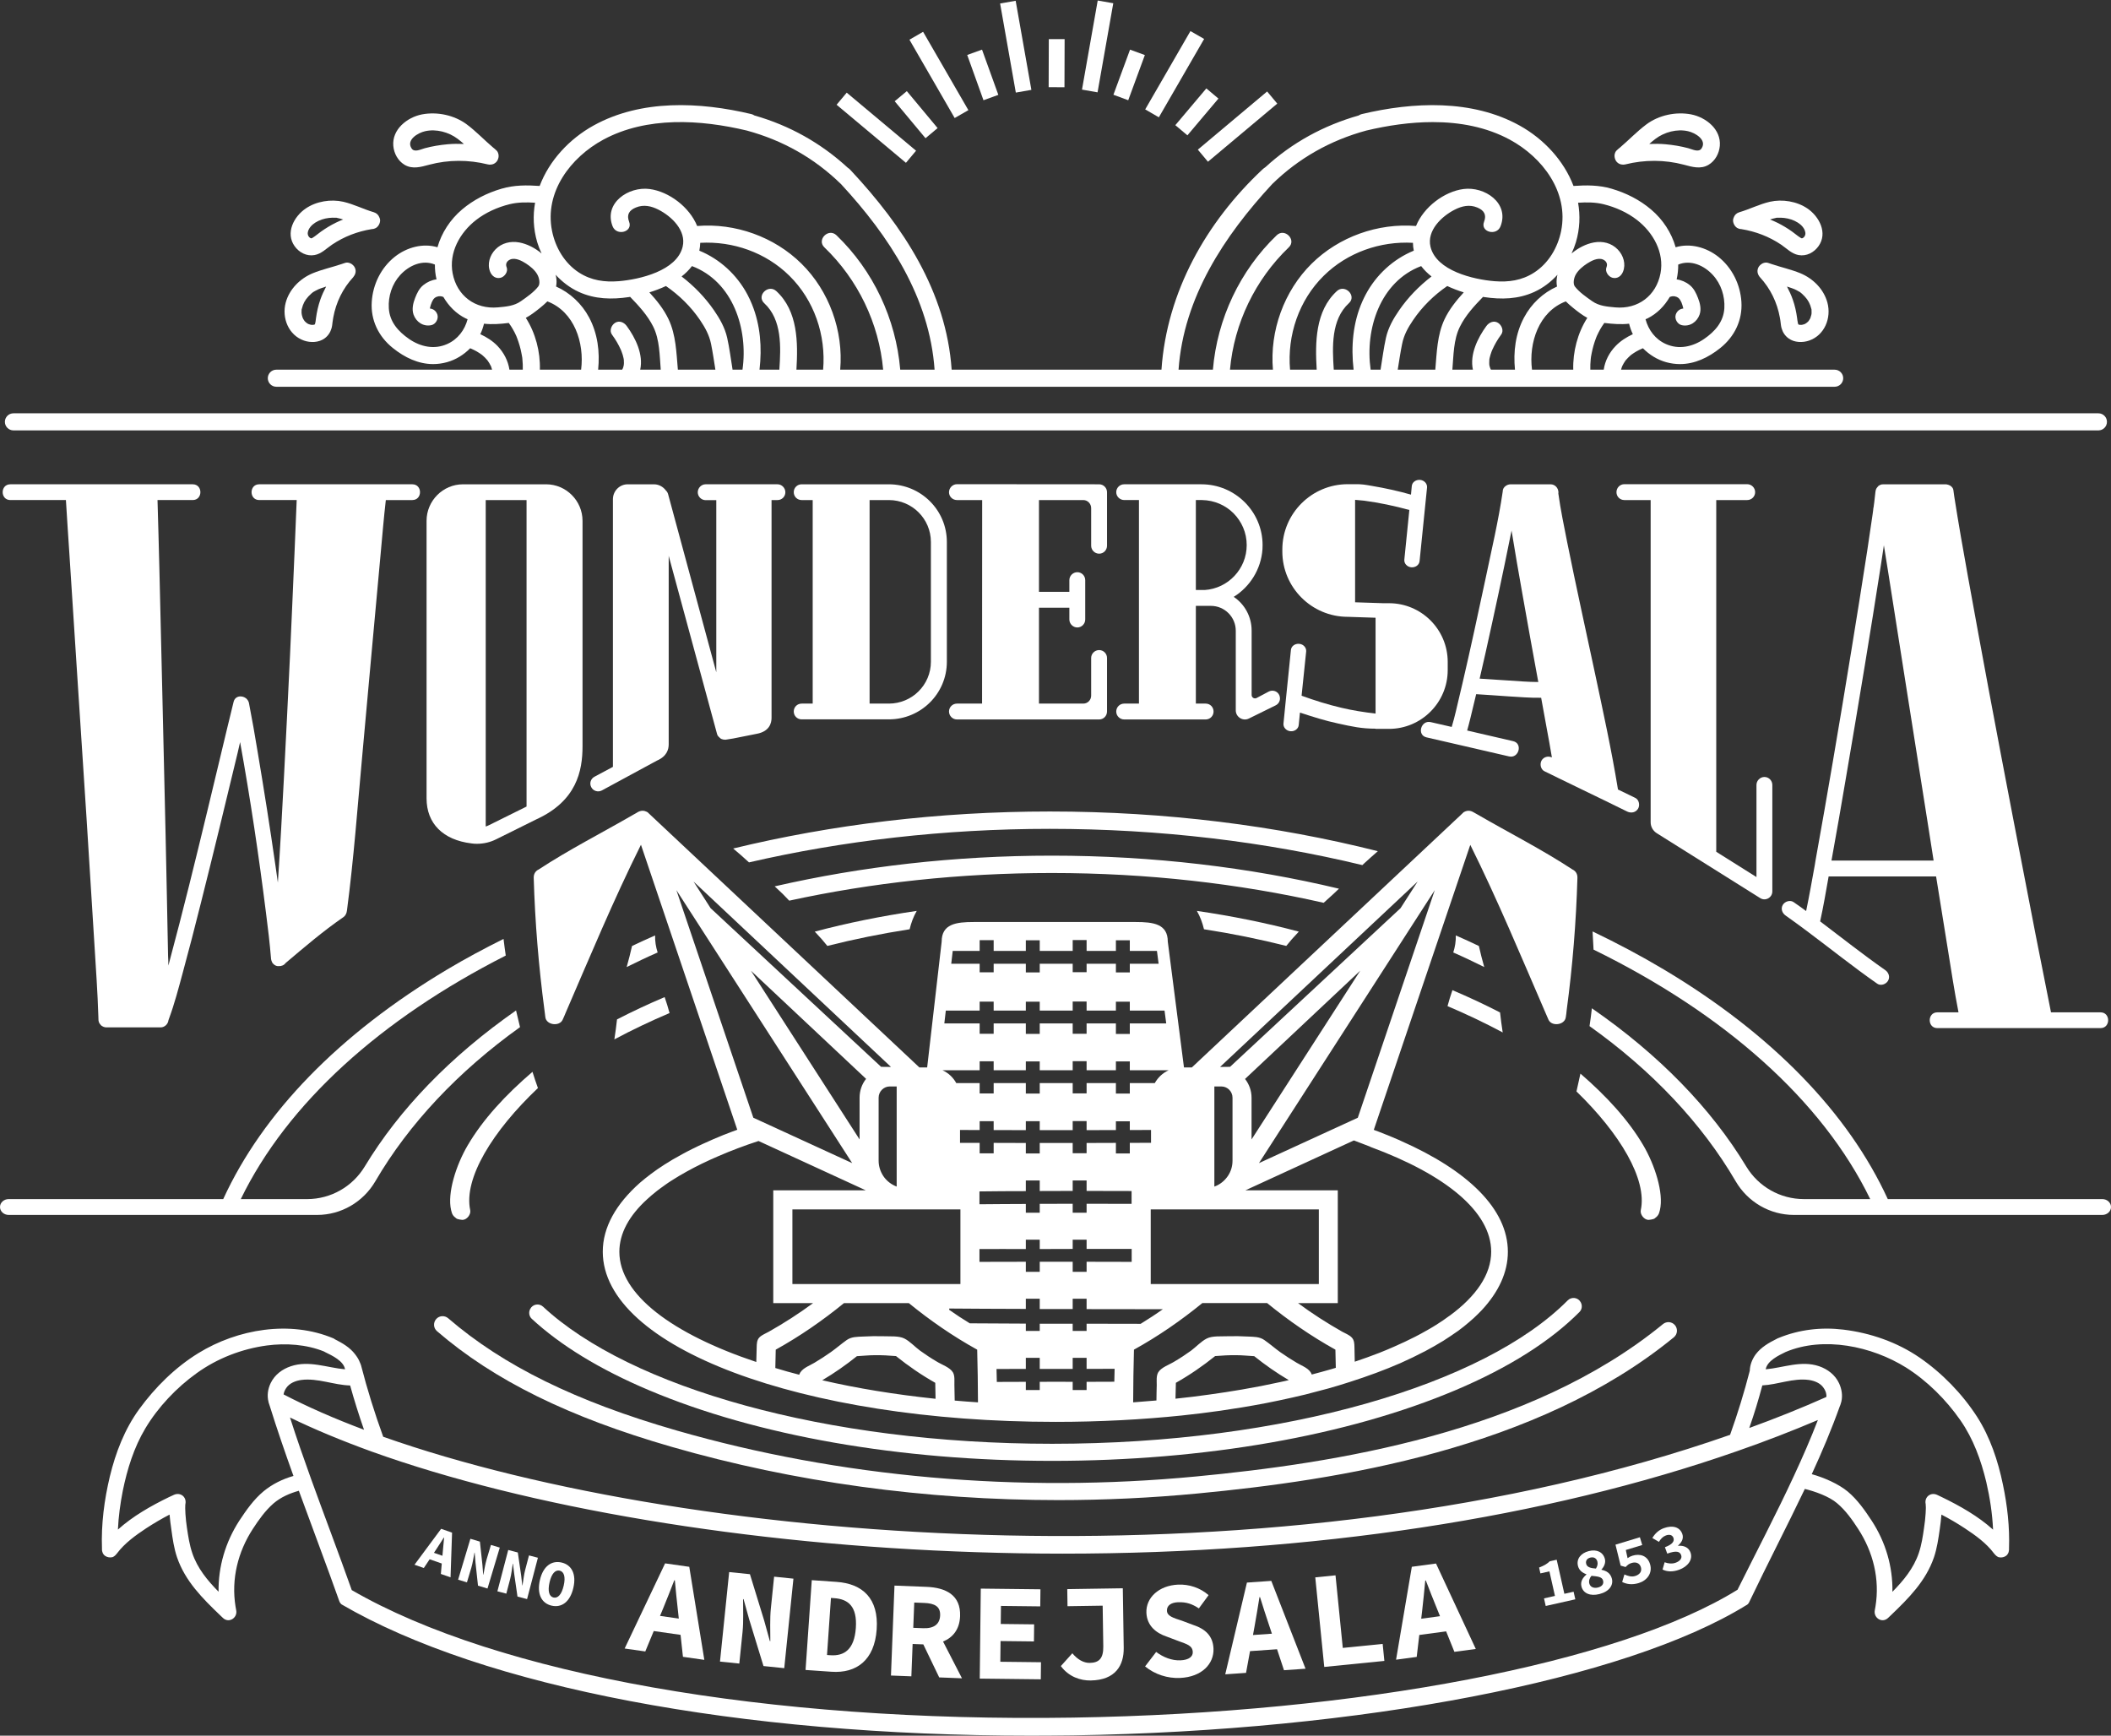 <?xml version="1.0" encoding="UTF-8"?> <svg xmlns="http://www.w3.org/2000/svg" viewBox="0 0 1039.926 855.08"><rect x="0" y="0" width="1039.926" height="855.08" fill="#333333" stroke="none"/> <defs> <style>.d{fill:#fff;}.e{fill:none;}</style> </defs> <g id="a"></g> <g id="b"> <g id="c"> <g> <path class="d" d="M6.619,212.033H1033.724c2.325,0,4.209-1.884,4.209-4.209s-1.884-4.209-4.209-4.209H6.619c-2.324,0-4.209,1.884-4.209,4.209s1.885,4.209,4.209,4.209Z"></path> <path class="d" d="M860.127,790.882c.292-.156,.359-.23,.396-.23,.233-.133,.596-.434,.614-.494,.263-.263,.569-.801,.776-1.327,8.834-18.503,18.354-36.811,27.187-55.314,5.053,1.236,11.996,3.708,15.85,7.016,4.217,3.526,7.416,8.07,10.397,12.651,7.416,11.378,10.76,24.792,8.543,38.279-.109,.618-.182,1.199-.327,1.818-.727,3.744,3.562,6.58,6.507,3.817,.436-.436,.909-.872,1.381-1.309,8.725-8.361,17.267-16.868,21.266-28.609,1.49-4.398,2.181-9.197,2.835-13.777,.327-2.363,.654-4.799,.836-7.234,3.963,2.036,7.779,4.29,11.487,6.725,5.198,3.417,10.615,7.307,14.359,12.323v.036c.073,.073,.145,.145,.218,.218,.545,.691,1.199,1.272,1.963,1.636h.036c1.527,.436,3.417,0,4.435-1.272v-.036c.146-.182,.291-.4,.4-.655,.109-.218,.218-.509,.254-.763,.073-.254,.109-.545,.145-.872v-.654c.363-10.542-.836-21.23-3.017-31.554-2.399-11.596-6.289-23.302-12.723-33.335-7.307-11.306-17.231-21.521-28.318-29.155-11.051-7.598-24.283-12.178-37.588-13.777-10.833-1.309-21.775-.036-31.845,4.108-.182,.073-.4,.145-.545,.218-.146,.073-.327,.145-.473,.254-3.853,1.927-7.598,4.071-10.251,7.561-1.708,2.326-2.872,5.198-2.945,8.106-2.763,10.724-5.998,21.23-9.706,31.59-218.805,76.667-509.769,55.183-663.503,.945-4.181-11.524-7.852-23.266-10.906-35.153-.145-.545-.358-.919-.608-1.537,0,0,0,.036,0,0-.545-1.454-1.391-2.717-2.336-3.952-2.581-3.381-6.216-5.489-9.961-7.38-.218-.182-.436-.327-.691-.436-21.339-9.015-47.185-4.653-66.561,7.27-11.415,7.016-21.339,16.868-29.191,27.664-7.125,9.815-11.56,21.339-14.395,33.044-2.763,11.524-4.326,23.593-3.89,35.48,0,.073-.036,.182,0,.254v.436c0,.327,.073,.618,.145,.872s.146,.545,.254,.763c.182,.364,.4,.655,.654,.945,.182,.182,.364,.327,.582,.473,1.054,.691,2.436,.872,3.635,.545,.763-.327,1.454-.945,1.963-1.636,.036-.073,.145-.145,.218-.218v-.036c3.781-5.017,9.197-8.906,14.359-12.323,3.744-2.436,7.561-4.689,11.487-6.725,.182,2.436,.545,4.871,.872,7.234,.618,4.58,1.309,9.379,2.799,13.777,3.999,11.742,12.542,20.248,21.266,28.609,.473,.436,.945,.872,1.381,1.309,2.908,2.763,7.27-.073,6.507-3.817-.146-.618-.218-1.2-.327-1.818-2.181-13.487,1.127-26.901,8.543-38.279,2.945-4.508,6.071-8.943,10.142-12.505,3.599-3.09,7.961-4.98,12.505-6.252,6.616,18.176,13.523,36.316,19.885,54.274,.254,.763,.691,1.309,1.163,1.708h0c69.869,40.751,195.757,64.671,339.749,64.671,6.834,0,13.705-.073,20.648-.146,141.992-2.254,271.915-27.337,331.461-64.053h0Zm8.034-108.366c7.634-.4,15.195-3.708,22.866-2.69,2.836,.4,5.635,1.527,7.198,3.744,.8,1.091,1.345,2.254,1.491,3.635,.036,.364,.036,.655-.036,1.018-12.323,5.489-25.01,10.578-37.952,15.268,2.581-7.343,4.435-13.523,6.434-20.975Zm-688.84,21.848c-14.65-5.489-27.955-11.342-39.624-17.413,.145-1.054,.654-2.218,1.309-3.163,1.6-2.363,4.508-3.563,7.489-3.963,8.034-1.018,15.922,2.508,23.993,2.726,2.036,7.343,4.326,14.614,6.834,21.811Zm-49.439,30.282c-4.871,4.035-8.579,9.343-12.033,14.577-6.798,10.542-10.36,22.611-10.179,34.935-5.489-5.562-10.433-11.56-12.941-19.012-1.381-4.035-2.036-8.397-2.654-12.578-.327-2.217-.582-4.471-.727-6.725-.073-.909-.109-1.818-.109-2.726v-.291c0-.473,.036-.982,.036-1.491l.03-.227s.007-.1,.043-.246c.654-3.49-2.581-5.889-5.744-4.398-.8,.363-1.563,.727-2.363,1.091-8.761,4.253-17.813,9.379-25.156,15.995,.291-6.398,1.163-12.796,2.399-19.085,2.181-10.687,5.489-21.375,11.124-30.79,6.252-10.469,15.377-20.103,25.301-27.191,10.07-7.27,22.175-11.96,34.535-13.632,9.379-1.236,19.558-.545,28.209,2.981,.146,.109,.291,.182,.436,.254,3.49,1.709,9.197,4.362,9.888,8.507-8.906-.8-17.74-4.508-26.646-1.527-4.29,1.418-7.961,4.18-9.961,8.252-1.454,2.981-1.89,6.253-1.091,9.343,.036,.073,0,.182,.036,.254,.182,.545,.363,1.091,.545,1.636,3.599,11.524,7.561,23.047,11.706,34.571-5.344,1.527-10.324,3.962-14.686,7.525Zm753.947-7.779c-8.797,19.012-18.576,37.588-27.882,56.31-58.055,36.061-186.524,60.781-327.425,62.999-150.499,2.363-283.221-21.121-355.235-62.817-6.507-18.358-13.487-36.607-20.103-54.928-3.599-9.997-7.089-19.994-10.324-30.1,12.105,5.889,25.628,11.487,40.278,16.795,76.558,27.519,184.815,45.877,297.617,49.548,14.323,.472,28.536,.727,42.641,.727,123.125,0,238.181-17.558,332.442-50.53,13.705-4.762,26.937-9.888,39.697-15.304-3.562,9.233-7.525,18.321-11.705,27.301Zm-13.996-52.275c.691-4.144,6.325-6.834,9.743-8.507,18.685-7.925,42.532-2.908,59.4,7.634,10.433,6.58,19.739,15.886,26.755,25.956,6.362,9.124,10.179,19.703,12.76,30.463,1.781,7.67,2.981,15.522,3.344,23.447-7.343-6.652-16.395-11.742-25.156-15.995-.8-.4-1.563-.763-2.363-1.127-3.163-1.491-6.362,.945-5.707,4.398,0,.073,.036,.146,.036,.182v.109c.036,.473,.036,.945,.073,1.454v.509c-.036,.836-.073,1.636-.109,2.472-.146,2.326-.4,4.653-.763,6.98-.582,4.18-1.236,8.543-2.617,12.578-2.545,7.489-7.489,13.487-12.978,19.049,.218-12.323-3.308-24.429-10.179-34.971-3.381-5.162-7.052-10.397-11.815-14.396-4.544-3.781-11.706-6.907-17.74-8.579,5.053-10.978,9.779-22.139,13.85-33.553,.182-.327,.291-.691,.4-1.091,.145-.363,.218-.727,.327-1.091,.691-2.981,.218-6.107-1.091-8.979-1.927-4.18-5.635-7.016-9.888-8.47-8.797-2.981-17.522,.727-26.283,1.527h0Z"></path> <g> <path class="d" d="M875.455,109.673c2.605,1.29,5.111,2.779,7.443,4.466,1.017,.72,1.985,1.538,2.977,2.258,.422,.323,.918,.645,1.365,.893-.025,0,.248,.074,.397,.124h.05c1.067-.273,1.886-1.513,1.662-2.878-.323-2.084-1.985-3.796-3.722-4.888-2.01-1.265-4.342-2.01-6.699-2.283-1.116-.124-2.233-.149-3.374-.099h-.323c-.025,0-.099,.025-.273,.074-.571,.149-1.141,.248-1.712,.397-.447,.124-.844,.273-1.29,.397,1.191,.471,2.357,.992,3.498,1.538Zm14.911-6.972c5.806,3.945,10.123,12.033,5.483,18.558-2.233,3.151-5.955,5.111-9.85,4.392-3.399-.62-5.831-3.25-8.56-5.111-5.93-3.995-12.579-6.525-19.601-7.667-.571,0-1.092-.124-1.563-.347-1.513-.546-2.531-2.407-2.531-3.895,0-.67,.198-1.241,.447-1.762,.422-1.017,1.265-1.886,2.63-2.307,5.086-1.489,9.875-3.97,15.06-5.161,6.079-1.389,13.274-.248,18.484,3.3Z"></path> <path class="d" d="M885.478,158.054c.025,.124,.05,.323,.074,.372,.124,.67,.174,1.017,.298,1.315,.074,.05,.174,.124,.273,.198,.273,.05,.595,.099,.571,.099h.918c.223-.05,.422-.099,.645-.149,.05-.025,.62-.223,.72-.223,.149-.074,.298-.149,.422-.223,0,0,.298-.198,.496-.323,.198-.149,.62-.521,.595-.496l.471-.471s.397-.595,.571-.918c.05-.074,.198-.347,.273-.471,.198-.521,.372-1.092,.496-1.638,.025-.124,.074-.521,.099-.595,0-.174,.025-.347,.025-.521,0-.422-.025-.819-.025-1.216v-.248c-.025-.05-.05-.149-.074-.323-.62-2.556-1.588-4.367-3.275-6.178-.447-.496-.918-.943-1.414-1.389-.298-.248-.595-.521-.893-.744q-.025-.025-.05-.025c-.844-.471-1.662-.943-2.556-1.365-.174-.074-.422-.174-.496-.198-.347-.124-.695-.248-1.042-.397-.62-.198-1.241-.422-1.861-.62-.124-.05-.273-.074-.422-.124,1.067,2.034,2.059,4.143,2.828,6.352,1.067,2.977,1.737,6.054,2.159,9.18,.074,.447,.124,.893,.174,1.34Zm-12.728-27.962c4.689,1.588,9.552,2.63,14.142,4.516,6.277,2.605,11.562,7.84,13.348,14.539,1.985,7.518-1.389,15.978-9.006,18.633-3.225,1.116-7.27,1.017-10.098-1.042-1.737-1.241-2.878-2.928-3.474-4.987-.298-1.017-.397-2.084-.521-3.126-.124-.918-.099-.943-.323-2.109-1.365-7.642-4.739-14.415-9.8-19.923-.273-.298-.471-.595-.645-.918-.025-.025-.05-.074-.074-.124-.025-.099-.074-.174-.124-.248-.397-.844-.521-1.786-.248-2.804,.248-.943,.918-1.811,1.786-2.382,0-.025,.025-.025,.05-.05,.149-.099,.323-.198,.496-.273,.025-.025,.05-.025,.074-.05,.868-.397,1.861-.546,2.779-.198,.546,.149,1.092,.347,1.638,.546Z"></path> <path class="d" d="M820.474,71.067c3.796,.347,7.592,.968,11.264,1.96,2.01,.546,5.086,2.208,6.476,.099,2.828-4.243-3.176-7.716-6.649-8.485-5.434-1.241-11.636,.422-16.028,3.746-1.067,.794-2.084,1.662-3.077,2.531,2.655-.099,5.334-.099,8.014,.149Zm12.604-14.713c7.294,1.414,14.837,7.369,14.142,15.507-.323,3.697-2.233,7.344-5.508,9.304-3.92,2.357-8.113,1.067-12.207-.025-9.428-2.506-19.377-2.506-28.83-.149-.571,.149-1.116,.149-1.638,.074-.868-.074-1.737-.447-2.456-1.166-.546-.546-.943-1.34-1.116-2.159-.124-.521-.149-1.042-.074-1.563,.025-.074,.025-.149,.05-.223l.074-.298c.174-.645,.521-1.265,1.067-1.712,.447-.447,.943-.844,1.414-1.216,4.416-3.746,8.411-7.989,13.075-11.463,6.128-4.565,14.514-6.327,22.007-4.913Z"></path> <polygon class="d" points="624.221 45.065 629.207 51.045 595.068 79.677 590.081 73.722 624.221 45.065"></polygon> <polygon class="d" points="600.228 48.564 584.945 66.676 578.99 61.664 594.274 43.552 600.228 48.564"></polygon> <polygon class="d" points="593.182 19.188 570.877 57.793 564.154 53.898 586.434 15.317 593.182 19.188"></polygon> <polygon class="d" points="563.98 27.127 555.792 49.383 548.498 46.678 556.685 24.448 563.98 27.127"></polygon> <polygon class="d" points="548.423 1.597 540.682 45.487 533.016 44.147 540.757 .257 548.423 1.597"></polygon> <rect class="d" x="508.676" y="27.226" width="23.694" height="7.791" transform="translate(487.767 551.545) rotate(-89.82)"></rect> <polygon class="d" points="500.34 .381 508.081 44.271 500.415 45.611 492.674 1.721 500.34 .381"></polygon> <polygon class="d" points="483.766 24.448 491.805 46.728 484.486 49.383 476.472 27.078 483.766 24.448"></polygon> <polygon class="d" points="454.738 15.665 477.043 54.27 470.294 58.141 448.014 19.56 454.738 15.665"></polygon> <polygon class="d" points="446.724 44.892 461.883 63.103 455.929 68.09 440.745 49.879 446.724 44.892"></polygon> <rect class="d" x="427.817" y="40.651" width="7.767" height="44.557" transform="translate(106.275 353.487) rotate(-50.054)"></rect> <path class="d" d="M244.392,79.9c-.72,.72-1.563,1.092-2.456,1.166-.521,.074-1.067,.074-1.638-.074-9.453-2.357-19.402-2.357-28.83,.149-4.094,1.092-8.262,2.382-12.207,.025-3.25-1.96-5.185-5.607-5.508-9.304-.695-8.138,6.848-14.093,14.142-15.507,7.518-1.414,15.879,.347,22.032,4.913,4.64,3.474,8.634,7.716,13.05,11.463,.496,.372,.968,.769,1.414,1.216,.571,.447,.893,1.067,1.067,1.712l.074,.298c.025,.074,.025,.149,.05,.223,.074,.521,.074,1.042-.05,1.563-.198,.819-.571,1.613-1.141,2.159Zm-41.633-6.773c1.389,2.109,4.466,.447,6.476-.099,3.697-.992,7.468-1.613,11.289-1.96,2.655-.248,5.334-.248,8.014-.149-1.017-.868-2.034-1.737-3.101-2.531-4.392-3.325-10.594-4.987-16.028-3.746-3.474,.769-9.453,4.243-6.649,8.485Z"></path> <path class="d" d="M689.274,152.819c4.416-6.376,9.8-11.909,15.929-16.623-1.96-1.513-3.672-3.225-5.111-5.111-20.196,7.642-27.738,30.989-24.885,51.036h4.913c0-.124,0-.223,.025-.347,.844-5.111,1.489-10.296,2.605-15.358,1.116-4.987,3.647-9.428,6.525-13.596Zm7.195-29.326c-.273-1.216-.397-2.531-.422-3.87-16.127-.893-32.328,4.764-43.94,16.226-12.207,12.033-18.062,29.277-16.598,46.272h13.125c-.794-13.447-.72-28.905,9.924-38.705,3.622-3.325,8.907,1.315,6.773,4.937-.223,.347-.496,.695-.844,1.017-8.833,8.138-8.163,21.61-7.443,32.75h9.775c-1.34-11.463-.347-23.198,4.367-33.768,.496-1.116,1.042-2.208,1.613-3.3,5.161-9.676,13.547-17.417,23.67-21.561Zm-367.126,33.768c3.672,7.766,3.846,16.425,4.59,24.86h18.484c-.67-4.243-1.29-8.485-2.134-12.678-.893-4.392-2.928-8.064-5.409-11.736-4.466-6.6-10.272-12.281-16.822-16.797-2.655,1.241-5.409,2.283-8.163,3.126,3.697,4.019,7.121,8.312,9.453,13.224Zm36.422,24.86c2.853-20.047-4.664-43.394-24.885-51.036-1.439,1.886-3.151,3.598-5.111,5.111,6.128,4.714,11.512,10.247,15.929,16.623,2.878,4.168,5.409,8.609,6.525,13.596,1.141,5.061,1.762,10.247,2.605,15.358,.025,.124,.025,.223,.025,.347h4.913Zm16.673-38.705c10.644,9.8,10.693,25.257,9.9,38.705h13.15c1.464-16.995-4.392-34.239-16.623-46.272-11.611-11.463-27.788-17.119-43.915-16.226-.05,1.34-.174,2.655-.447,3.87,10.123,4.143,18.509,11.884,23.67,21.561,.868,1.638,1.638,3.275,2.307,4.962,4.119,10.148,4.937,21.238,3.672,32.105h9.775c.744-11.14,1.389-24.612-7.443-32.75-.347-.323-.62-.67-.819-1.017-2.159-3.622,3.126-8.262,6.773-4.937Zm416.723,36.919c0,.025,0,.05-.025,.074,0,.025,0,.05-.025,.074v.025c-.05,.074-.099,.149-.124,.223-.149,.471-.298,.918-.422,1.389h105.223c2.332,0,4.218,1.886,4.218,4.193,0,2.332-1.886,4.218-4.218,4.218H136.117c-2.307,0-4.193-1.886-4.193-4.218,0-2.307,1.886-4.193,4.193-4.193h106.29c-.124-.471-.248-.918-.422-1.389-.05-.149-.149-.347-.198-.521l-.05-.025c-.397-.844-.893-1.662-1.439-2.431-.074-.099-.323-.422-.323-.422-.025-.05-.05-.05-.074-.074-.298-.347-.62-.695-.943-1.042-.347-.347-.695-.67-1.067-.992-.198-.174-.397-.347-.62-.521-.794-.546-1.563-1.092-2.407-1.563-.844-.496-1.886-.968-2.779-1.389-.174-.05-.323-.124-.471-.174-3.126,3.176-7.021,5.632-11.413,6.848-2.332,.645-4.59,.943-6.823,.943-7.27,0-13.993-3.201-19.873-7.939-6.997-5.607-10.942-13.646-10.371-22.702,.546-8.634,4.565-16.847,11.388-22.255,5.93-4.664,13.869-6.798,20.99-4.664,2.01-7.121,6.302-13.671,12.083-18.583,5.682-4.813,12.381-8.188,19.526-10.272,6.178-1.811,12.405-1.786,18.732-1.34,4.689-12.455,14.589-23.148,26.548-29.773,23.496-13.001,52.4-11.661,77.732-5.632,.595,.149,1.092,.372,1.489,.67,17.268,4.913,32.75,13.572,45.925,25.679,.744,.471,1.092,.844,1.638,1.439,25.679,27.49,46.992,59.72,49.622,98.127h103.362c2.63-38.407,22.131-72.671,49.547-98.449,.67-.62,.968-.868,1.687-1.34,13.175-12.108,28.706-20.543,45.95-25.456,.397-.298,.893-.521,1.489-.67,25.332-6.029,54.236-7.369,77.732,5.632,11.959,6.624,21.858,17.318,26.572,29.773,6.302-.447,12.529-.471,18.707,1.34,7.146,2.084,13.869,5.458,19.526,10.272,5.806,4.913,10.073,11.463,12.083,18.583,7.146-2.134,15.06,0,20.99,4.664,6.823,5.409,10.867,13.621,11.413,22.255,.571,9.056-3.399,17.095-10.371,22.702-5.905,4.739-12.629,7.939-19.898,7.939-2.233,0-4.491-.298-6.823-.943-4.367-1.216-8.262-3.672-11.413-6.848-.099,.025-.198,.074-.298,.099,0,0-.074,.025-.174,.074l-.149,.074c-.893,.397-1.786,.819-2.63,1.315-.819,.471-1.613,1.017-2.407,1.563-.198,.174-.422,.347-.62,.521-.372,.323-.72,.645-1.042,.992-.347,.347-.67,.695-.968,1.042-.025,.025-.05,.025-.074,.074,0,0-.248,.323-.323,.422-.546,.769-1.017,1.588-1.439,2.431-.025,.05-.025,.099-.074,.149Zm-61.159-21.263c1.762,1.116,2.928,3.846,1.513,5.756-1.786,2.431-3.151,4.788-4.392,7.542-.025,.05-.124,.273-.174,.397-.05,.149-.124,.323-.149,.372-.198,.521-.397,1.067-.546,1.613-.174,.546-.323,1.092-.447,1.662-.05,.223-.074,.471-.124,.695v.124c-.05,.546-.074,1.092-.05,1.638,0,.223,0,.471,.025,.695,0,.074,.05,.298,.05,.422,.05,.174,.099,.347,.099,.397,.05,.223,.124,.447,.198,.67,.025,.074,.149,.397,.198,.546,.099,.174,.198,.372,.198,.372l.074,.149h11.835c-.868-8.833,.223-17.765,4.466-25.704,3.573-6.749,9.329-12.182,16.251-15.259-.298-1.513-.323-3.151,.025-4.987,.05-.273,.124-.546,.198-.819-3.225,3.523-7.021,6.451-11.413,8.46-7.939,3.622-16.251,3.796-24.761,2.531-.149-.025-.347-.074-.496-.099-4.342,4.466-8.609,9.081-11.388,14.688-3.201,6.426-3.126,14.142-3.722,21.188h10.123c-1.638-7.443,2.307-15.606,6.649-21.536,1.315-1.786,3.722-2.853,5.756-1.513Zm-480.462,23.049c.025-1.737,0-3.474-.198-5.185,0-.099-.05-.521-.05-.62-.05-.198-.074-.422-.099-.62-.099-.571-.198-1.141-.323-1.712-.223-1.241-.521-2.456-.868-3.647-.372-1.265-.769-2.531-1.241-3.746-.099-.273-.198-.546-.323-.819q-.025-.05-.025-.074c-.025-.05-.025-.074-.05-.124-.273-.571-.546-1.166-.819-1.737-.546-1.042-1.116-2.084-1.762-3.077-.298-.447-.595-.893-.918-1.34-.05-.099-.149-.223-.223-.323-4.193,.521-8.237,.819-12.207,.372-.447,1.786-1.017,3.523-1.836,5.161,3.151,1.464,6.103,3.325,8.51,5.831,3.077,3.225,5.185,7.27,5.855,11.661h6.575Zm1.489-25.53c4.788,7.443,7.195,16.747,6.922,25.53h20.32c1.687-13.224-3.349-28.607-16.623-33.643-1.116,1.116-2.357,2.183-3.672,3.25-2.357,1.886-4.54,3.573-6.947,4.863Zm512.319-8.113c-13.299,5.037-18.335,20.419-16.648,33.643h20.32c-.248-8.783,2.134-18.087,6.922-25.53-2.382-1.29-4.59-2.977-6.922-4.863-1.315-1.067-2.556-2.134-3.672-3.25Zm57.115,11.711c-2.159-.471-3.622-3.101-2.952-5.185,.571-1.762,2.01-2.853,3.697-3.002v-.198c-.223-.968-.521-1.886-.868-2.779-.273-.595-.595-1.166-.943-1.687-.198-.223-.397-.422-.62-.62-.273-.174-.546-.323-.844-.471-.372-.124-.744-.223-1.116-.298-.323-.025-.645-.025-.968,0-.447,.099-.868,.174-1.29,.347-2.58,4.441-6.252,8.212-10.917,10.545-.347,.174-.67,.273-1.017,.422,1.414,5.31,4.838,9.9,9.999,12.207,6.401,2.878,13.199,1.389,18.807-2.456,5.359-3.672,9.627-8.436,10.024-15.159,.347-5.905-1.613-11.959-5.607-16.326-4.392-4.838-11.066-7.716-17.119-5.185,.025,2.431-.223,4.863-.769,7.294,2.307,.298,4.565,1.265,6.476,2.828,2.034,1.638,3.151,4.019,4.069,6.401,.968,2.506,1.687,5.409,.769,8.064-1.29,3.722-4.863,6.128-8.808,5.26Zm-52.649-19.055c2.183,2.828,5.632,5.21,8.535,7.245,3.399,2.382,7.294,2.68,11.363,3.052,11.214,1.017,20.171-5.756,22.28-16.747,1.96-10.272-3.573-20.097-11.512-26.275-4.813-3.746-10.594-6.327-16.499-7.791-4.143-1.017-8.361-1.017-12.579-.744,1.092,6.252,.893,12.802-1.067,19.427-.571,1.91-1.315,3.771-2.159,5.582,3.275-2.754,7.195-4.739,10.991-5.434,4.317-.794,8.684,.248,11.785,3.474,2.779,2.853,4.119,7.22,2.556,10.991-.868,2.109-2.779,3.548-5.161,2.928-2.01-.521-3.821-3.077-2.952-5.185,.67-1.613-.05-3.101-1.762-3.821-2.556-1.042-5.731,.67-7.815,2.01-2.084,1.365-4.168,3.077-5.458,5.235-1.116,1.886-1.563,4.739-.546,6.054Zm7.617,40.987h6.6c.645-4.392,2.754-8.436,5.855-11.661,2.407-2.506,5.359-4.367,8.485-5.831-.794-1.638-1.389-3.374-1.836-5.161-3.97,.447-7.989,.149-12.207-.372-.074,.099-.174,.223-.223,.323-.323,.447-.62,.893-.918,1.34-.645,.992-1.216,2.034-1.737,3.077-.298,.571-.571,1.166-.844,1.737,0,.05-.025,.074-.025,.124q-.025,.025-.05,.074c-.099,.273-.198,.546-.323,.819-.471,1.216-.868,2.481-1.241,3.746-.323,1.191-.62,2.407-.868,3.647-.124,.571-.223,1.141-.323,1.712-.025,.198-.05,.422-.074,.62-.025,.099-.074,.521-.074,.62-.198,1.712-.223,3.449-.198,5.185ZM301.779,111.484c-4.466-11.487,7.865-19.749,18.261-18.36,9.527,1.265,19.625,8.882,23.397,18.211,18.732-1.538,37.985,5.31,51.383,18.558,13.671,13.472,20.742,33.147,19.08,52.227h21.164c-2.034-22.826-12.43-44.387-28.954-60.265-3.92-3.746,2.034-9.701,5.955-5.955,18.137,17.442,29.277,41.186,31.41,66.22h16.921c-2.506-35.579-22.454-65.898-46.123-91.453-6.55-6.376-13.72-11.785-21.486-16.177-7.741-4.392-16.053-7.766-24.885-10.172-22.876-5.458-49.349-7.046-70.711,4.491-16.053,8.684-29.078,25.803-25.257,44.883,1.638,8.262,6.203,16.028,13.373,20.643,6.054,3.87,12.529,4.739,19.526,4.193,10.222-.844,28.632-5.086,31.46-16.995,1.886-7.939-5.434-14.936-11.86-18.211-3.573-1.836-7.369-2.68-11.19-1.092-3.325,1.365-4.664,3.573-3.325,7.021,1.96,5.061-6.178,7.22-8.138,2.233Zm1.191,47.587c2.034-1.34,4.466-.273,5.756,1.513,4.367,5.93,8.312,14.093,6.649,21.536h10.123c-.571-7.046-.521-14.762-3.697-21.188-2.804-5.607-7.071-10.222-11.388-14.688-.174,.025-.347,.074-.521,.099-8.51,1.265-16.822,1.092-24.761-2.531-4.367-2.01-8.188-4.937-11.413-8.46,.074,.273,.149,.546,.198,.819,.347,1.836,.323,3.474,.025,4.987,6.922,3.077,12.678,8.51,16.276,15.259,4.218,7.939,5.334,16.871,4.441,25.704h11.835l.074-.149s.099-.198,.198-.372c.05-.149,.198-.471,.223-.546,.05-.223,.124-.447,.174-.67,.025-.05,.05-.223,.099-.397,.025-.124,.05-.347,.05-.422,.025-.223,.025-.471,.05-.695,0-.546-.025-1.092-.05-1.638,0-.05,0-.074-.025-.099v-.025c-.05-.223-.074-.471-.124-.695-.124-.571-.273-1.116-.422-1.662-.174-.546-.372-1.092-.571-1.613,0-.05-.074-.223-.149-.372-.05-.124-.149-.347-.149-.397-1.241-2.754-2.63-5.111-4.416-7.542-1.389-1.91-.248-4.64,1.513-5.756Zm-101.427,7.939c5.607,3.846,12.405,5.334,18.807,2.456,5.161-2.307,8.609-6.897,9.999-12.207-.323-.149-.67-.248-.992-.422-4.689-2.332-8.361-6.103-10.942-10.545-.422-.174-.844-.248-1.29-.347-.323-.025-.645-.025-.943,0-.397,.074-.769,.174-1.141,.298-.273,.149-.571,.298-.844,.471-.198,.198-.422,.397-.62,.62-.347,.521-.67,1.092-.918,1.687-.372,.893-.67,1.811-.868,2.779v.198c1.687,.149,3.101,1.241,3.672,3.002,.67,2.084-.794,4.714-2.952,5.185-3.945,.868-7.518-1.538-8.808-5.26-.893-2.655-.198-5.558,.769-8.064,.918-2.382,2.034-4.764,4.069-6.401,1.935-1.563,4.168-2.531,6.5-2.828-.571-2.431-.819-4.863-.794-7.294-6.054-2.531-12.703,.347-17.119,5.185-3.995,4.367-5.955,10.421-5.582,16.326,.397,6.724,4.664,11.487,9.999,15.159Zm21.437-32.328c2.109,10.991,11.066,17.765,22.28,16.747,4.069-.372,7.989-.67,11.363-3.052,2.903-2.034,6.352-4.416,8.535-7.245,1.017-1.315,.571-4.168-.546-6.054-1.265-2.159-3.374-3.87-5.458-5.235-2.084-1.34-5.235-3.052-7.791-2.01-1.712,.72-2.456,2.208-1.786,3.821,.868,2.109-.943,4.664-2.928,5.185-2.407,.62-4.317-.819-5.185-2.928-1.563-3.771-.198-8.138,2.556-10.991,3.101-3.225,7.468-4.267,11.81-3.474,3.771,.695,7.716,2.68,10.966,5.434-.844-1.811-1.588-3.672-2.159-5.582-1.935-6.624-2.159-13.175-1.042-19.427-4.243-.273-8.46-.273-12.604,.744-5.88,1.464-11.686,4.044-16.499,7.791-7.915,6.178-13.472,16.003-11.512,26.275Zm546.086-20.99c3.796-19.08-9.23-36.199-25.282-44.883-11.611-6.277-24.736-8.659-37.985-8.659-11.09,0-22.28,1.687-32.725,4.168-17.64,4.788-33.271,13.572-46.347,26.349-23.67,25.555-43.642,55.874-46.148,91.453h16.921c2.134-25.034,13.274-48.778,31.435-66.22,3.895-3.746,9.875,2.208,5.955,5.955-16.549,15.879-26.945,37.44-28.979,60.265h21.164c-1.638-19.08,5.434-38.755,19.08-52.227,13.398-13.249,32.651-20.097,51.408-18.558,3.771-9.329,13.869-16.946,23.372-18.211,10.396-1.389,22.727,6.873,18.261,18.36-1.935,4.987-10.098,2.828-8.113-2.233,1.34-3.449-.025-5.657-3.349-7.021-3.821-1.588-7.592-.744-11.165,1.092-6.426,3.275-13.745,10.272-11.884,18.211,2.828,11.909,21.238,16.152,31.46,16.995,7.021,.546,13.497-.323,19.526-4.193,7.195-4.615,11.736-12.381,13.398-20.643Zm-57.437,43.568c2.332-4.913,5.781-9.205,9.453-13.224-2.754-.844-5.508-1.886-8.138-3.126-6.575,4.516-12.356,10.197-16.822,16.797-2.506,3.672-4.54,7.344-5.409,11.736-.868,4.193-1.464,8.436-2.159,12.678h18.509c.744-8.436,.893-17.095,4.565-24.86Z"></path> <path class="d" d="M168.247,130.092c.521-.198,1.067-.397,1.638-.546,.918-.347,1.886-.198,2.754,.198,.025,.025,.05,.025,.074,.05,.174,.074,.347,.174,.521,.273,0,.025,.025,.025,.05,.05,.844,.571,1.513,1.439,1.762,2.382,.298,1.017,.149,1.96-.248,2.804-.025,.074-.074,.149-.124,.248-.025,.05-.05,.099-.074,.124-.174,.323-.372,.62-.62,.918-5.086,5.508-8.436,12.281-9.825,19.923-.198,1.166-.198,1.191-.323,2.109-.124,1.042-.223,2.109-.521,3.126-.595,2.059-1.737,3.746-3.449,4.987-2.853,2.059-6.897,2.159-10.123,1.042-7.592-2.655-10.991-11.115-9.006-18.633,1.786-6.699,7.071-11.934,13.348-14.539,4.59-1.886,9.478-2.928,14.167-4.516Zm-10.421,17.442c.769-2.208,1.762-4.317,2.828-6.352-.149,.05-.273,.074-.422,.124-.62,.198-1.241,.422-1.861,.62-.347,.149-.695,.273-1.042,.397-.05,.025-.323,.124-.496,.198-.893,.422-1.712,.893-2.556,1.365q-.025,0-.05,.025c-.298,.223-.595,.496-.893,.744-.471,.447-.968,.893-1.414,1.389-1.687,1.811-2.655,3.622-3.25,6.178-.05,.174-.074,.273-.099,.323,0,.025,.025,.099,0,.248,0,.397-.025,.794-.025,1.216,.025,.174,.025,.347,.05,.521,0,.074,.074,.471,.099,.595,.124,.546,.273,1.116,.496,1.638,.074,.124,.223,.397,.248,.471,.198,.323,.595,.918,.595,.918l.471,.471c-.05-.025,.397,.347,.571,.496,.198,.124,.496,.323,.496,.323l.447,.223c.074,0,.645,.198,.695,.223,.223,.05,.447,.099,.645,.149h.918c-.025,0,.298-.05,.571-.099h.025c.099-.074,.174-.149,.248-.198,.149-.298,.174-.645,.323-1.315,0-.05,.025-.248,.05-.372,.05-.447,.124-.893,.174-1.34,.422-3.126,1.116-6.203,2.159-9.18Z"></path> <path class="d" d="M153.336,117.414c.149-.05,.422-.124,.422-.124,.422-.248,.918-.571,1.34-.893,1.017-.72,1.96-1.538,2.977-2.258,2.357-1.687,4.838-3.176,7.443-4.466,1.141-.546,2.307-1.067,3.498-1.538-.422-.124-.844-.273-1.265-.397-.571-.149-1.141-.248-1.712-.397-.198-.05-.248-.074-.273-.074h-.347c-1.116-.05-2.258-.025-3.374,.099-2.357,.273-4.689,1.017-6.699,2.283-1.712,1.092-3.399,2.804-3.722,4.888-.198,1.365,.62,2.605,1.662,2.878h.05Zm33.445-10.545c.273,.521,.471,1.092,.471,1.762,0,1.489-1.042,3.349-2.531,3.895-.471,.223-.992,.347-1.588,.347-7.021,1.141-13.671,3.672-19.576,7.667-2.754,1.861-5.185,4.491-8.585,5.111-3.895,.72-7.617-1.241-9.85-4.392-4.615-6.525-.323-14.614,5.508-18.558,5.185-3.548,12.381-4.689,18.484-3.3,5.185,1.191,9.949,3.672,15.035,5.161,1.365,.422,2.208,1.29,2.63,2.307Z"></path> </g> <path class="d" d="M319.665,684.867c53.138,22.458,123.697,34.826,198.678,34.826s145.538-12.367,198.675-34.826c26.393-11.156,46.87-24.231,61.073-38.52,1.247-1.255,1.48-3.188,.636-4.743-.014-.025-.027-.051-.041-.076-1.293-2.382-4.5-2.809-6.408-.883-41.005,41.386-139.32,70.63-253.934,70.63-111.749,0-208.051-27.791-250.811-67.538-1.957-1.82-5.099-1.29-6.327,1.084l-.05,.096c-.826,1.6-.516,3.568,.806,4.791,14.028,12.981,33.382,24.88,57.703,35.159Z"></path> <path class="d" d="M824.592,658.792c1.814-1.488,2.027-4.194,.504-5.979h0c-1.495-1.753-4.104-1.957-5.886-.496-65.648,53.818-162.438,68.62-229.981,75.062-87.175,8.313-175.684,.477-255.967-22.666-49.45-14.251-85.328-31.866-112.454-55.261-1.745-1.506-4.359-1.373-5.902,.34-1.57,1.742-1.433,4.45,.342,5.982,28.081,24.241,64.99,42.417,115.683,57.029,60.234,17.362,125.025,26.217,190.438,26.217,22.867,0,45.809-1.082,68.662-3.262,68.658-6.549,167.13-21.665,234.561-76.965Z"></path> <path class="d" d="M327.644,770.189l-19.928,41.947,10.168,1.45,4.168-10.059,13.209,1.883,1.175,10.819,10.532,1.501-7.416-45.844-11.908-1.696Zm-2.503,25.882l1.615-3.897c1.737-4.224,3.69-9.191,5.423-13.671l.271,.038c.394,4.783,.999,10.114,1.486,14.656l.455,4.191-9.249-1.318Z"></path> <path class="d" d="M379.742,792.33c-.531,5.206-.234,11.481-.264,16.17l-.234-.023-2.782-10.079-7.029-22.875-10.231-1.048-4.521,44.099,9.517,.975,1.603-15.642c.531-5.187,.207-11.193,.257-16.113l.234,.024,2.788,10.029,7.026,22.926,10.228,1.048,4.525-44.099-9.517-.976-1.599,15.587Z"></path> <path class="d" d="M412.115,779.311l-12.218-.847-3.062,44.236,12.786,.885c12.268,.848,21.2-5.673,22.252-20.888,1.052-15.197-6.922-22.498-19.758-23.386Zm9.493,22.675c-.732,10.582-5.666,13.935-12.549,13.459l-1.653-.114,1.943-28.109,1.653,.114c6.882,.476,11.336,4.087,10.605,14.651Z"></path> <path class="d" d="M472.961,796.227c.414-10.54-7.182-14.105-16.566-14.472l-15.751-.618-1.736,44.304,10.048,.392,.624-15.938,5.265,.207,7.831,16.269,11.216,.439-9.325-18.116c4.814-1.953,8.14-5.958,8.394-12.467Zm-22.583-6.737l4.889,.191c5.266,.207,8.037,1.786,7.864,6.162-.17,4.336-3.085,6.493-8.351,6.286l-4.889-.19,.488-12.449Z"></path> <polygon class="d" points="492.896 808.458 509.342 808.648 509.439 800.233 492.993 800.045 493.097 791.153 512.451 791.377 512.548 782.962 483.156 782.625 482.648 826.96 512.718 827.306 512.815 818.893 492.78 818.663 492.896 808.458"></polygon> <path class="d" d="M525.754,782.877l.127,8.413,17.317-.265,.307,20.05c.093,6.071-2.194,8.077-6.705,8.146-2.929,.045-5.954-1.618-8.538-4.74l-5.67,6.308c3.947,5.338,9.757,7.169,14.672,7.094,12.268-.187,16.442-7.45,16.308-16.143l-.45-29.283-27.368,.421Z"></path> <path class="d" d="M587.816,800.529l-5.519-2.069c-4.314-1.414-7.326-2.264-7.436-4.927-.11-2.589,2.073-4.052,5.376-4.19,4.327-.184,7.142,.92,10.355,3.029l4.785-6.533c-4.161-3.635-9.63-5.404-14.959-5.181-9.627,.408-15.988,6.551-15.677,13.889,.274,6.446,4.912,10.022,9.901,11.681l5.873,2.219c4.268,1.58,6.932,2.241,7.069,5.43,.09,2.166-1.806,3.897-6.06,4.077-4.294,.18-8.505-1.526-11.971-4.127l-5.463,7.129c4.875,4.009,11.15,5.938,17.137,5.686,10.966-.464,16.876-7.102,16.566-14.467-.264-6.251-4.08-9.715-9.974-11.645Z"></path> <path class="d" d="M614.265,779.654l-10.682,45.197,10.245-.716,1.964-10.709,13.311-.93,3.418,10.332,10.615-.743-16.87-43.271-12.001,.84Zm2.982,25.833l.761-4.148c.811-4.494,1.679-9.762,2.438-14.507l.27-.018c1.389,4.595,3.099,9.682,4.528,14.02l1.324,4.002-9.321,.652Z"></path> <polygon class="d" points="661.485 811.839 657.905 776.081 647.934 777.08 652.356 821.212 681.971 818.245 681.129 809.871 661.485 811.839"></polygon> <path class="d" d="M695.494,771.874l-7.767,45.772,10.174-1.371,1.275-10.808,13.22-1.78,4.071,10.089,10.542-1.421-19.597-42.086-11.918,1.605Zm13.885,24.333l-9.257,1.246,.494-4.187c.521-4.536,1.052-9.846,1.502-14.627l.267-.035c1.683,4.493,3.713,9.458,5.416,13.696l1.577,3.908Z"></path> <path class="d" d="M204.191,770.864l4.598,1.606,2.862-4.298,5.975,2.087-.446,5.143,4.765,1.665,.751-22.017-5.386-1.882-13.12,17.696Zm14.589-13.368c-.253,2.262-.461,4.8-.651,6.959l-.172,1.992-4.183-1.461,1.11-1.666c1.195-1.806,2.558-3.94,3.776-5.865l.12,.042Z"></path> <path class="d" d="M241.85,761.11l-2.137,7.128c-.714,2.379-1.138,5.333-1.569,7.516l-.107-.032-.398-4.949-1.232-11.298-4.678-1.402-6.051,20.162,4.351,1.305,2.144-7.152c.715-2.371,1.099-5.201,1.563-7.492l.107,.032,.404,4.927,1.226,11.32,4.678,1.404,6.051-20.163-4.351-1.306Z"></path> <path class="d" d="M258.7,773.465c-.628,2.404-.948,5.371-1.302,7.568l-.107-.028-.571-4.932-1.633-11.248-4.722-1.238-5.339,20.365,4.395,1.152,1.893-7.224c.628-2.396,.911-5.238,1.296-7.543l.107,.029,.578,4.91,1.626,11.271,4.725,1.237,5.336-20.366-4.394-1.152-1.887,7.199Z"></path> <path class="d" d="M276.628,769.764c-4.885-1.118-9.089,1.795-10.658,8.647-1.606,7.014,.908,11.493,5.793,12.61,4.882,1.117,9.093-1.822,10.699-8.835,1.569-6.852-.952-11.305-5.833-12.422Zm1.075,11.332c-1.012,4.424-2.885,6.408-5.026,5.917-2.137-.489-2.962-3.09-1.95-7.513,.975-4.26,2.842-6.218,4.982-5.728,2.137,.489,2.968,3.065,1.993,7.324Z"></path> <path class="d" d="M770.642,785.181l-3.78-16.793-3.409,.766c-1.335,1.269-2.648,2.076-5.259,3.099l.647,2.875,4.438-.999,2.725,12.096-5.39,1.212,.842,3.743,14.579-3.282-.844-3.743-4.548,1.025Z"></path> <path class="d" d="M788.941,773.347l-.03-.126c1.299-1.377,2.187-3.301,1.693-5.202-.868-3.359-3.99-4.904-7.941-3.882-3.947,1.022-6.207,3.912-5.316,7.353,.554,2.144,2.187,3.349,4.14,4.064l.033,.125c-1.786,1.529-3.095,3.466-2.451,5.956,.855,3.304,4.304,4.848,8.896,3.661,4.832-1.25,6.909-4.381,6.08-7.587-.711-2.75-2.735-3.857-5.106-4.363Zm-7.55-2.902c-.418-1.609,.524-2.708,1.99-3.089,1.803-.466,3.102,.33,3.523,1.955,.277,1.072,.067,2.219-.711,3.441-2.544-.199-4.368-.628-4.802-2.308Zm5.853,11.622c-2.027,.524-3.843-.147-4.318-1.977-.341-1.319,.12-2.68,1.072-3.771,3.108,.319,5.226,.474,5.713,2.349,.451,1.75-.614,2.92-2.468,3.399Z"></path> <path class="d" d="M804.218,766.403c-.968,.296-1.636,.641-2.437,1.231l-.872-4.03,8.094-2.461-1.162-3.82-12.021,3.655,2.555,10.325,2.424,.694c1.095-1.153,1.696-1.613,2.999-2.008,2.057-.626,3.907,.025,4.528,2.069,.641,2.107-.578,3.68-2.815,4.361-1.847,.561-3.61-.03-5.283-.765l-1.109,3.707c2.09,1.043,4.752,1.563,8.164,.526,4.034-1.225,6.919-4.875,5.563-9.328-1.296-4.257-5.016-5.253-8.629-4.154Z"></path> <path class="d" d="M826.684,761.534l-.043-.122c1.996-1.712,2.835-3.696,2.087-5.754-1.269-3.481-4.888-4.351-9.102-2.816-2.491,.908-4.331,2.64-5.647,4.85l3.249,1.905c.932-1.547,1.957-2.626,3.473-3.179,1.746-.636,3.146-.232,3.67,1.207,.584,1.599-.421,3.227-4.197,4.603l1.152,3.162c4.501-1.64,6.201-1.042,6.849,.735,.574,1.578-.628,2.985-2.721,3.748-1.743,.636-3.727,.427-5.413-.236l-1.035,3.575c2.084,1.08,4.902,1.31,8.198,.108,4.077-1.484,6.902-4.845,5.56-8.53-.932-2.558-3.413-3.499-6.077-3.258Z"></path> <g> <path class="d" d="M302.65,512.05c8.661-4.632,17.744-8.958,27.189-12.974-.709-2.655-1.528-5.272-2.424-7.861-8.083,3.438-15.916,7.098-23.455,10.984-.361,3.291-.809,6.574-1.31,9.851Z"></path> <path class="d" d="M713.077,495.656c9.444,4.017,18.528,8.342,27.189,12.974-.501-3.277-.948-6.56-1.31-9.851-7.539-3.886-15.372-7.546-23.455-10.984-.896,2.589-1.714,5.205-2.423,7.861Z"></path> <path class="d" d="M311.352,466.041c-.75,3.477-1.691,6.923-2.641,10.371,4.98-2.477,10.039-4.894,15.262-7.179-.882-2.722-1.339-5.553-1.254-8.397-3.862,1.673-7.632,3.425-11.366,5.205Z"></path> <path class="d" d="M717.163,460.836c.085,2.844-.372,5.675-1.254,8.397,5.222,2.286,10.281,4.703,15.262,7.179-.95-3.448-1.891-6.894-2.641-10.371-3.734-1.78-7.505-3.532-11.366-5.205Z"></path> <path class="d" d="M256.178,506.016c-.688-2.739-1.334-5.48-1.96-8.222-32.352,22.62-57.471,48.651-74.537,76.878-6.014,9.945-16.743,16.057-28.363,16.057h-32.699c22.965-47.286,69.113-88.766,130.527-119.98-.392-2.728-.775-5.457-1.093-8.197-9.505,4.751-18.788,9.706-27.663,15.001-53.389,31.852-90.941,70.714-110.425,113.176H4.272c-2.359,0-4.272,1.746-4.272,3.901s1.913,3.9,4.272,3.9H156.228c11.847,0,22.718-6.37,28.688-16.604,16.441-28.182,40.828-54.13,71.262-75.91Z"></path> <path class="d" d="M264.997,536.034c-.953-2.651-1.847-5.322-2.688-8.003-13.26,11.36-24.431,23.444-31.951,36.28-5.61,9.579-10.099,23.369-8.147,31.79,.481,2.079,.86,2.859,2.618,4.17,.659,.491,2.833,.704,2.97,.705,2.157,.012,4.292-2.692,3.84-4.801-3.342-15.587,11.008-38.975,33.358-60.142Z"></path> <path class="d" d="M1035.655,590.729h-105.691c-19.484-42.462-57.037-81.324-110.425-113.176-11.165-6.661-22.877-12.87-35.01-18.684,.197,2.984,.364,5.968,.489,8.953,64.318,31.521,112.604,74.142,136.288,122.907h-32.697c-11.622,0-22.35-6.112-28.364-16.057-17.335-28.669-42.965-55.077-76.053-77.943-.33,2.937-.708,5.866-1.157,8.784,30.767,21.883,55.407,48.013,71.976,76.413,5.971,10.234,16.841,16.604,28.689,16.604h151.956c2.359,0,4.271-1.746,4.271-3.9s-1.912-3.901-4.271-3.901Z"></path> <path class="d" d="M812.128,600.976c.137,0,2.312-.214,2.972-.705,1.756-1.311,2.135-2.091,2.618-4.17,1.95-8.421-2.54-22.211-8.15-31.79-7.331-12.515-18.167-24.299-31.009-35.402-.641,2.931-1.296,5.86-1.952,8.787,21.373,20.721,34.938,43.295,31.681,58.48-.453,2.109,1.685,4.813,3.84,4.801Z"></path> <path class="d" d="M368.971,424.853c46.101-10.639,96.036-16.525,148.223-16.525,54.352,0,106.277,6.368,153.949,17.863,.274-.259,.536-.53,.813-.786,2.229-2.062,4.516-4.059,6.79-6.068-49.856-12.581-104.394-19.557-161.553-19.557-55.06,0-107.657,6.513-156.013,18.233,2.66,2.206,5.251,4.5,7.791,6.841Z"></path> <path class="d" d="M657.148,440.155c.838-.763,1.641-1.558,2.452-2.346-43.912-10.486-91.61-16.276-141.484-16.276-47.994,0-93.959,5.38-136.492,15.128,.24,.218,.469,.447,.711,.663,2.257,2.02,4.404,4.16,6.456,6.385,40.422-8.806,83.957-13.628,129.325-13.628,47.112,0,92.228,5.223,133.952,14.687,1.69-1.534,3.383-3.069,5.079-4.613Z"></path> <path class="d" d="M407.566,466.007c13.15-3.319,26.681-6.069,40.534-8.211,.755-3.186,1.885-6.201,3.498-9.042-17.237,2.513-34.03,5.906-50.218,10.205,.207,.218,.404,.447,.614,.663,1.947,2.02,3.8,4.159,5.571,6.385Z"></path> <path class="d" d="M633.647,466.007c1.772-2.225,3.625-4.365,5.571-6.385,.21-.216,.407-.446,.615-.663-16.189-4.299-32.981-7.691-50.218-10.205,1.613,2.841,2.743,5.856,3.498,9.042,13.853,2.142,27.385,4.892,40.534,8.211Z"></path> </g> <g> <path class="d" d="M1034.77,498.729h-24.401c-2.571-12.805-5.092-25.611-7.613-38.416-3.68-19.107-7.411-38.265-11.091-57.372-3.983-20.72-7.915-41.441-11.797-62.162-3.479-18.855-7.008-37.71-10.385-56.565-2.37-13.158-4.689-26.317-6.756-39.525-.151-1.109-.302-2.168-.454-3.277-.101-.857-.655-1.512-1.361-2.017-.05,0-.05-.05-.05-.05-.202-.151-.403-.252-.655-.302,0-.05-.05-.101-.101-.101h-.05l-.05-.05h-.151c-.05-.05-.151-.101-.202-.101-.101,0-.252-.05-.353-.05v-.05h-.151c-.05,0-.101,0-.151-.05-.151,0-.353-.05-.454-.05h-30.904c-.101,0-.202,0-.252,.05h-.353c-.05,0-.101,0-.202,.05,0,0-.05,.05-.101,.05-.101,0-.202,.05-.252,.05-.101,0-.151,.05-.202,.101h-.101c-.05,0-.101,0-.101,.101-.05,0-.101,.05-.101,.05-.151,0-.302,.101-.403,.252h-.151l-.101,.101s-.05,.05-.05,.101v.05c-.252,.202-.504,.504-.706,.807,0,0-.05,0-.05,.05s-.05,.101-.101,.151c0,.05-.05,.05-.05,.101v.05q-.05,0-.05,.05s-.05,.05-.05,.101l-.05,.101c-.101,.202-.101,.353-.202,.554,0,.101-.05,.303-.05,.454-.101,.202-.101,.302-.101,.504-.202,1.613-.403,3.227-.554,4.89-.151,.857-.252,1.764-.353,2.622,0,0,0,.05-.05,.101v.151q0,.05-.05,.101v.05c-.05,.353-.101,.857-.101,1.008-.101,.605-.202,1.26-.252,1.865-.857,5.999-1.765,12.049-2.672,18.099-2.47,16.133-5.092,32.316-7.713,48.499-2.975,18.351-6.05,36.752-9.176,55.103-2.773,16.233-5.596,32.467-8.52,48.65-.151,.907-.302,1.815-.454,2.773-1.361,7.461-2.672,14.973-4.235,22.435-2.067-1.513-4.084-2.975-6.151-4.386-1.714-1.21-4.336-.353-5.344,1.361-1.109,1.916-.302,4.084,1.462,5.293,3.479,2.471,6.957,4.991,10.386,7.562,11.545,8.621,22.838,17.696,34.685,25.964,1.714,1.21,4.285,.302,5.294-1.412,1.159-1.915,.302-4.134-1.361-5.293-10.99-7.663-21.426-15.981-32.064-23.998,1.613-7.31,2.874-14.772,4.184-22.132h52.936c1.866,11.696,3.731,23.392,5.647,35.038,1.714,10.638,3.327,21.326,5.394,31.913h-10.436c-4.991,0-4.991,7.764,0,7.764h80.411c4.991,0,4.991-7.764,0-7.764Zm-132.54-74.765c2.47-13.511,4.789-27.073,7.108-40.684,3.126-18.25,6.201-36.601,9.226-54.952,2.773-16.788,5.445-33.576,8.067-50.364,.504-3.126,.958-6.201,1.411-9.327,.655,4.134,1.361,8.319,2.017,12.554,3.176,20.115,6.302,40.18,9.478,60.296,3.529,22.435,7.058,44.92,10.637,67.354,.807,5.092,1.563,10.133,2.369,15.124h-50.314Z"></path> <path class="d" d="M925.32,239.395s-.05,.05-.05,.101v-.101h.05Z"></path> <path class="d" d="M873.09,386.707v52.431c0,3.076-3.378,4.941-5.949,3.328l-51.02-32.014c-1.815-1.159-2.974-3.176-2.974-5.344V246.352h-12.957c-2.168,0-3.882-1.714-3.882-3.882s1.714-3.932,3.882-3.932h60.498c2.168,0,3.932,1.764,3.932,3.932s-1.764,3.882-3.932,3.882h-15.225v173.276l19.813,12.453v-45.373c0-2.118,1.765-3.933,3.933-3.933s3.882,1.815,3.882,3.933Z"></path> <path class="d" d="M805.534,393.059c-2.874-1.361-5.697-2.723-8.52-4.134v-.202c-3.176-19.46-7.411-38.719-11.495-57.977-4.537-21.224-9.226-42.449-13.511-63.724-1.563-7.915-3.227-15.881-4.336-23.897,.05-.202,.05-.454,.05-.655-.101-2.117-1.714-3.882-3.882-3.882h-19.561c-.454,0-.907,.05-1.361,.202-.101,0-.101,.05-.202,.101-.101,0-.151,0-.202,.05-.252,.101-.504,.252-.706,.403-.655,.504-1.159,1.109-1.411,1.865-.05,.05-.05,.151-.05,.202,0,.302-.05,.605-.101,.857v.05c-2.117,14.419-5.495,28.686-8.47,42.903-3.68,17.242-7.361,34.383-11.343,51.473-.454,1.916-.907,3.832-1.361,5.747-1.26,5.193-2.369,10.587-3.932,15.679-3.479-.756-6.907-1.563-10.335-2.369-4.84-1.109-6.957,6.403-2.067,7.512,4.638,1.109,9.327,2.168,14.015,3.227,8.873,2.067,17.746,4.134,26.619,6.15,4.84,1.16,6.907-6.402,2.017-7.512-7.562-1.714-15.074-3.479-22.636-5.243,1.159-4.084,2.117-8.268,3.126-12.453,.403-1.815,.857-3.579,1.311-5.445,5.243,.302,10.436,.706,15.679,1.059,5.394,.302,10.889,.807,16.334,.706,.907,4.89,1.764,9.73,2.672,14.671,.908,4.89,1.815,9.78,2.622,14.721-1.815-.807-3.983-.353-5.092,1.512-.958,1.714-.454,4.386,1.412,5.293,2.369,1.109,4.689,2.319,7.008,3.428,7.663,3.68,15.276,7.462,22.989,11.142,3.579,1.764,7.159,3.529,10.789,5.293,1.916,.907,4.185,.504,5.344-1.411,1.008-1.664,.504-4.437-1.411-5.344Zm-62.666-57.826c-4.638-.302-9.276-.605-13.965-.907,1.008-4.336,1.966-8.672,2.975-13.007,4.285-19.309,8.47-38.618,12.351-58.028,.101-.655,.252-1.311,.403-1.966,0,.353,.101,.655,.151,1.008,1.613,10.033,3.378,20.015,5.142,30.047,2.571,14.57,5.193,29.089,7.865,43.609-4.991,0-9.982-.454-14.923-.756Z"></path> <path class="d" d="M741.81,239.344c-.655,.504-1.159,1.109-1.411,1.865,.202-.807,.706-1.411,1.411-1.865Z"></path> <path class="d" d="M713.174,326.108v4.033c0,15.931-12.957,28.938-28.938,28.938h-6.604v-.101c-6.907,0-11.444-1.008-18.553-2.571-6.403-1.361-12.503-3.328-18.654-5.344-.05,.05-.05,.101-.05,.101l-.605,6.1c-.202,1.815-2.067,3.176-4.084,2.975-2.067-.202-3.58-1.916-3.428-3.731l1.21-12.1,2.47-24.25c.202-1.865,2.017-3.176,4.134-2.975,2.067,.202,3.529,1.916,3.378,3.731l-2.269,21.88c.151-.353,0,.05,.151,0,6.403,2.319,12.805,4.336,19.511,5.898,5.243,1.26,11.242,2.218,16.687,2.823,.05,0,.05,.05,.101,.101v-47.289l-13.713-.454h-.101c-17.696-.05-32.114-14.469-32.114-32.165v-1.008c0-17.746,14.469-32.165,32.215-32.165h3.63c3.378-.05,4.89,.252,8.369,.857,6.554,1.109,12.755,2.47,19.158,4.285l.403-4.285c.202-1.865,2.067-3.176,4.134-2.974,2.017,.202,3.529,1.865,3.378,3.731l-3.68,36.299c-.202,1.916-2.067,3.226-4.134,3.025-2.017-.202-3.529-1.865-3.378-3.731l2.47-24.502c-7.361-2.017-14.721-3.58-22.283-4.588-1.412-.151-2.975-.302-4.437-.403v50.465l13.814,.454h2.874c15.981,0,28.938,12.957,28.938,28.938Z"></path> <path class="d" d="M630.242,342.544c-.857-2.067-3.327-2.874-5.293-1.815l-5.898,3.126c-1.109,.605-2.47-.202-2.47-1.462v-31.711c0-6.957-3.479-13.058-8.823-16.637,7.965-4.941,13.511-13.612,14.167-23.544,.05-.655,.05-1.311,.05-1.966,0-16.536-13.562-29.946-30.098-29.946h-38.114c-2.117,0-3.882,1.714-3.882,3.882s1.815,3.882,3.983,3.882h7.209v100.275h-7.26c-2.168,0-3.933,1.714-3.933,3.932,0,2.118,1.765,3.882,3.933,3.882h40.13c2.168,0,3.882-1.764,3.882-3.882,0-2.218-1.714-3.932-3.882-3.932h-4.84v-48.146h7.411c6.806,0,12.251,5.546,12.251,12.251v39.223c0,3.277,3.479,5.495,6.453,4.033l13.209-6.504c1.311-.655,2.117-1.966,2.117-3.378,0-.554-.101-1.059-.302-1.563Zm-36.803-51.877h-4.336v-44.315h3.075c6.05,.101,11.595,2.571,15.528,6.554,3.983,4.033,6.453,9.528,6.453,15.629,0,11.746-9.176,21.376-20.72,22.132Z"></path> <path class="d" d="M537.529,268.837v-18.502c0-2.168-1.714-3.983-3.882-3.983h-21.83v45.222h14.973v-5.747c0-2.168,1.765-3.933,3.933-3.933s3.882,1.765,3.882,3.933v19.359c0,2.118-1.714,3.933-3.882,3.933s-3.933-1.815-3.933-3.933v-5.798h-14.973v47.239h21.83c2.168,0,3.882-1.765,3.882-3.933v-18.553c0-2.117,1.765-3.882,3.933-3.882s3.882,1.764,3.882,3.882v26.367c0,2.168-1.714,3.932-3.882,3.932h-70.026c-2.168,0-3.932-1.764-3.932-3.932s1.764-3.882,3.932-3.882h12.352l.05-100.275h-12.402c-2.168,0-3.932-1.714-3.932-3.832,0-2.168,1.764-3.983,3.932-3.983l70.026,.05c2.168,0,3.882,1.764,3.882,3.932v26.317c0,2.168-1.714,3.932-3.882,3.932s-3.933-1.764-3.933-3.932Z"></path> <path class="d" d="M437.859,238.588h-42.954c-2.168,0-3.882,1.714-3.882,3.882s1.714,3.882,3.882,3.882h5.445v100.275h-5.445c-2.168,0-3.882,1.714-3.882,3.882s1.714,3.882,3.882,3.882h42.954c15.78,0,28.585-12.654,28.585-28.384v-58.985c0-15.73-12.805-28.434-28.585-28.434Zm20.72,87.419c0,11.394-9.276,20.62-20.72,20.62h-9.478v-100.275h9.478c11.444,0,20.72,9.226,20.72,20.67v58.985Z"></path> <path class="d" d="M386.889,242.521c0,2.118-1.714,3.832-3.831,3.832h-2.975v107.333c0,2.42-.958,6.655-7.26,7.815l-11.646,2.319-3.781,.605c-.252,0-.403,0-.605-.05-.202,0-.302,0-.504-.05-.202-.05-.454-.101-.605-.202-.151,0-.252-.05-.403-.101-.202-.151-.353-.302-.554-.403l-.05-.05c-.05-.05-.151-.101-.202-.202-.101-.05-.202-.151-.302-.302-.454-.353-.807-.907-.958-1.563l-23.796-87.671v92.914c0,2.47-.958,5.898-5.798,7.966l-27.173,14.721c-1.866,.958-4.185,.252-5.142-1.563-1.059-1.865-.353-4.185,1.512-5.193l9.125-4.89V245.949c0-4.033,3.227-7.36,7.26-7.36h12.957c2.42,0,4.588,1.26,5.898,3.075,.504,.454,.857,1.059,1.059,1.764l23.745,87.772v-84.798h-5.243c-2.117,0-3.882-1.764-3.882-3.882s1.765-3.932,3.832-3.932h35.492c2.067,0,3.831,1.815,3.831,3.932Z"></path> <path class="d" d="M269.02,238.588h-40.937c-9.881,0-17.948,8.117-17.948,17.998v136.725c0,12.352,8.067,20.468,22.032,22.182,.907,.151,1.865,.202,2.773,.202,3.327,0,6.604-.756,9.579-2.269l19.813-9.831c19.662-9.024,22.637-23.695,22.637-35.946v-111.064c0-9.881-8.067-17.998-17.948-17.998Zm-9.629,158.756l-18.401,9.125c-.555,.252-1.16,.554-1.714,.706V246.352h20.115v150.992Z"></path> <path class="d" d="M203.127,246.352h-13.058c-1.008,8.672-1.714,17.393-2.521,26.064-3.075,33.022-5.999,66.044-9.024,99.065-2.37,25.711-4.235,51.574-7.613,77.135,0,.05-.05,.101-.05,.202-.05,.353-.101,.655-.252,1.059-.101,.252-.252,.605-.454,.907-.101,.151-.252,.403-.454,.555-.101,.151-.302,.353-.504,.504h-.101q-.05,.101-.101,.101c-9.932,6.856-19.057,14.671-28.232,22.434l-.151,.151c-.101,.101-.202,.252-.353,.403-.101,.101-.252,.252-.353,.302h-.05c0,.05-.05,.05-.101,.101-.202,.101-.403,.202-.554,.302h-.101c-.504,.252-1.008,.353-1.563,.302-1.008,.151-2.067-.202-2.874-1.059-.403-.353-.655-.756-.807-1.26,0-.101-.101-.252-.101-.353-.05-.101-.101-.252-.151-.353v-.202c-.101-.151-.101-.353-.101-.555-.605-7.512-1.513-14.973-2.471-22.434-3.529-28.132-7.713-56.263-12.755-84.142-.403,1.764-.807,3.529-1.21,5.293-5.949,24.703-11.898,49.356-18.099,73.958-2.874,11.595-5.898,23.141-9.024,34.685-2.017,7.461-3.983,14.973-6.655,22.233,0,.05-.05,.101-.05,.151-.05,.252-.151,.504-.252,.706-.202,1.916-1.916,3.529-3.832,3.529h-26.77c-1.008,0-1.966-.454-2.672-1.059q-.05-.05-.05-.101c-.101-.151-.252-.252-.353-.403-.252-.302-.403-.605-.554-.958-.101-.151-.101-.302-.151-.504-.101-.302-.101-.605-.101-.857-.05-.504-.05-1.008-.05-1.563-.353-11.696-1.21-23.393-1.916-35.089-1.26-20.72-2.571-41.441-3.882-62.161-1.512-23.443-3.025-46.936-4.588-70.43-1.311-20.015-2.571-40.029-3.882-60.094-.554-8.823-1.21-17.746-1.714-26.569H5.098c-5.041,0-5.041-7.764,0-7.764H94.937c5.041,0,5.041,7.764,0,7.764h-17.343c.353,11.142,.605,22.233,.907,33.375,.504,20.569,1.008,41.139,1.462,61.708,.554,23.342,1.059,46.634,1.613,69.925,.403,19.763,.857,39.576,1.21,59.389,.101,1.664,.151,3.277,.151,4.941,.151-.655,.353-1.26,.504-1.865,6.705-24.955,12.856-50.062,18.906-75.168,4.285-17.595,8.369-35.19,12.704-52.784,.454-2.016,2.017-2.874,3.63-2.773,.756,.05,1.512,.252,2.168,.706,.252,.101,.655,.454,.756,.605,.403,.403,.706,.907,.908,1.462,.05,.05,.05,.151,.05,.202,.05,.151,.101,.302,.101,.403,1.563,8.016,2.975,16.082,4.285,24.098,3.126,18.553,6.05,37.105,8.722,55.708,.403,2.823,.807,5.697,1.21,8.52,1.159-17.091,2.067-34.232,2.974-51.373,1.059-20.317,2.067-40.584,3.025-60.851,.756-17.242,1.563-34.484,2.269-51.726,.353-8.167,.706-16.334,1.008-24.502h-18.452c-5.041,0-5.041-7.764,0-7.764h75.421c5.041,0,5.041,7.764,0,7.764Z"></path> <path class="d" d="M133.757,473.269c-.05-.05-.101-.151-.151-.252v-.101c.05,.101,.101,.252,.151,.353Z"></path> </g> <g> <g> <path class="e" d="M634.865,679.925q-.049,0-.049-.048"></path> <polyline class="e" points="557.444 615.286 557.493 615.286 557.493 621.653 557.444 621.653"></polyline> <path class="d" d="M774.787,428.416h-.049c-15.163-9.963-31.347-18.128-46.997-27.216-.632-.34-1.312-.729-1.993-1.118-1.458-.875-3.013-.827-4.228-.195-.194,.098-.389,.146-.535,.292l-1.069,1.021-132.777,124.661h-3.888l-7.97-61.966c0-8.748-7.096-9.672-15.844-9.672h-79.705c-8.7,0-15.844,.923-15.844,9.672l-7.144,61.966h-3.839l-132.777-124.661-1.069-1.021c-.194-.097-.34-.194-.535-.292-1.263-.632-2.77-.68-4.325,.195-.632,.389-1.264,.777-1.944,1.118-15.65,9.088-31.834,17.253-46.997,27.216h-.048c-1.361,.729-2.333,2.041-2.284,4.034,.632,21.822,2.43,43.595,5.297,65.222,.146,1.167,.292,2.333,.437,3.499,.534,3.888,7.047,4.666,8.554,1.118,.486-1.069,.972-2.139,1.41-3.256,12.004-27.751,23.62-55.745,37.131-82.864l47.434,140.359v.049c-2.187,.778-4.326,1.603-6.415,2.43-.097,0-.194,.048-.292,.097-1.701,.681-3.353,1.361-5.006,2.09-1.75,.778-3.451,1.507-5.103,2.284-1.603,.729-3.159,1.458-4.665,2.235-.097,0-.194,.049-.243,.097-3.548,1.75-6.853,3.596-10.012,5.394-1.409,.827-2.722,1.653-4.033,2.479-1.215,.778-2.43,1.604-3.596,2.381-1.069,.729-2.139,1.507-3.159,2.284-1.944,1.458-3.742,2.916-5.443,4.374-11.761,10.449-18.274,21.87-18.274,33.924,0,47.046,97.979,83.836,223.078,83.836,21.724,0,42.574-1.118,62.306-3.159,3.11-.34,6.269-.68,9.331-1.069,3.208-.389,6.367-.827,9.525-1.264,3.402-.486,6.756-1.021,10.061-1.555,4.18-.681,8.311-1.409,12.345-2.187,4.374-.875,8.699-1.75,12.928-2.722,4.423-.972,8.748-2.041,12.928-3.208,1.604-.389,3.208-.827,4.812-1.264,3.645-1.021,7.144-2.09,10.595-3.208,8.991-2.868,17.399-5.978,25.078-9.332,4.131-1.847,8.068-3.742,11.762-5.686h.048c3.256-1.75,6.367-3.499,9.283-5.297,2.527-1.604,4.957-3.256,7.242-4.86,.972-.729,1.944-1.458,2.868-2.187,1.75-1.41,3.402-2.819,4.957-4.229,1.361-1.263,2.625-2.527,3.84-3.791,8.359-8.991,12.879-18.663,12.879-28.772,0-21.093-19.732-40.096-52.78-54.676-.146-.098-.292-.146-.486-.243-3.402-1.507-6.999-2.964-10.692-4.374-.534-.195-.972-.34-1.507-.535v-.049c-.049,0-.146,0-.194-.049-.097-.049-.243-.097-.389-.146l.048-.146,47.483-140.262c13.463,27.071,25.078,55.113,37.082,82.816,.486,1.118,.923,2.187,1.41,3.256,1.507,3.548,8.019,2.77,8.554-1.118,.194-1.166,.34-2.333,.438-3.499,2.916-21.627,4.665-43.401,5.297-65.222,.049-1.992-.923-3.305-2.284-4.034Zm-76.4,5.832l-8.456,13.171-83.982,78.15-4.277,.048h-.632l97.347-91.369Zm-85.051,97.299l56.766-53.364-53.558,83.156v-20.558c0-3.5-1.215-6.707-3.208-9.234Zm-15.115,3.694h3.451c3.013,0,5.492,2.479,5.492,5.541v31.007c0,2.819-.826,5.443-2.333,7.63-1.603,2.333-3.888,4.18-6.61,5.152v-49.33Zm51.468,60.556v36.791h-82.816v-36.791h82.816Zm-137.492,56.329v3.548h-6.853v-3.596c-10.012-.049-19.538-.098-27.605-.146-3.451-2.09-6.853-4.325-10.157-6.658l.049-.632c9.477,.097,23.085,.146,37.714,.194v-5.006h6.853v5.055c5.395,0,10.838,.049,16.233,0v-5.055h6.852v5.103c14.337,.049,27.8,.049,37.569,.049-3.548,2.527-7.241,4.909-10.935,7.193h-1.215c-7.582,0-16.33,0-25.419-.049v3.548h-6.852v-3.548h-16.233Zm-6.853-95.355v-4.423h6.853v4.423h16.233v-4.471h6.852v4.471c4.86,0,9.72,0,14.435-.049v-4.325h6.852v4.325c3.548,0,7.047,0,10.449-.049v6.318c-3.402,.049-6.901,.049-10.449,.049v5.2h-6.852v-5.2c-4.715,.049-9.575,.049-14.435,.049v5.054h-6.852v-5.054h-16.233v5.152h-6.853v-5.152c-5.346,0-10.644,0-15.844-.049v5.152h-6.901v-5.152h-9.672v-6.367c3.159,.049,6.367,.049,9.672,.049v-4.374h6.901v4.374c5.2,.049,10.498,.049,15.844,.049Zm6.853,36.305v4.374h-6.853v-4.325c-7.63,0-15.261,.097-22.842,.146v-6.318c7.582-.097,15.212-.146,22.842-.146v-5.249h6.853v5.2c5.395-.049,10.838-.049,16.233-.049v-5.152h6.852v5.152c7.387,0,14.775,.049,22.162,.049v6.318c-7.387-.048-14.775-.048-22.162-.048v4.423h-6.852v-4.423c-5.395,0-10.838,.048-16.233,.048Zm-29.695,22.259c7.63,0,15.261-.049,22.842,0v-4.617h6.853v4.617c5.443-.049,10.838-.049,16.233-.049v-4.569h6.852v4.569h22.211v6.367h-.049c-7.387-.049-14.775-.049-22.162-.049v4.957h-6.852v-4.957h-16.233v4.957h-6.853v-4.957c-7.63,0-15.212,0-22.842,.049v-6.318Zm-13.171-146.871h13.268v-5.297h6.901v5.297h15.844v-5.249h6.853v5.249h16.233v-5.346h6.852v5.346h14.435v-5.249h6.852v5.249h13.365l.827,6.318h-14.192v4.277h-6.852v-4.277h-14.435v4.18h-6.852v-4.18h-16.233v4.277h-6.853v-4.277h-15.844v4.228h-6.901v-4.228h-13.997l.729-6.318Zm-3.402,29.403h16.67v-4.423h6.901v4.423h15.844v-4.374h6.853v4.374h16.233v-4.471h6.852v4.471h14.435v-4.374h6.852v4.374h17.108l.826,6.318h-17.934v5.2h-6.852v-5.2h-14.435v5.103h-6.852v-5.103h-16.233v5.152h-6.853v-5.152h-15.844v5.103h-6.901v-5.103h-17.399l.729-6.318Zm16.67,29.404v-4.423h6.901v4.423h15.844v-4.374h6.853v4.374h16.233v-4.471h6.852v4.471h14.435v-4.374h6.852v4.374h19.1c-2.867,1.312-5.249,3.548-6.804,6.318h-12.296v5.152h-6.852v-5.152h-14.435v5.055h-6.852v-5.055h-16.233v5.152h-6.853v-5.152h-15.844v5.103h-6.901v-5.103h-11.518c-1.507-2.77-3.888-5.005-6.755-6.318h18.274Zm-9.477,68.527v36.791h-82.767v-36.791h82.767Zm-31.396-11.227c-2.673-1.02-5.006-2.819-6.561-5.152-1.458-2.187-2.333-4.811-2.333-7.63v-31.007c0-3.062,2.479-5.541,5.492-5.541h3.402v49.33Zm-2.819-58.953h-.583l-4.277-.048-83.982-78.15-8.408-13.123,97.25,91.321Zm-12.248,5.881c-2.041,2.527-3.207,5.783-3.207,9.283v20.558l-53.51-83.108,56.717,53.267Zm-93.459-92.973l10.157,15.746,76.449,118.732-48.698-22.356-37.909-112.122Zm40.97,220.259c-1.361,1.361-1.361,3.208-1.41,5.006-.048,2.333-.146,4.714-.194,7.047v.146c-41.311-13.803-67.458-33.194-67.458-54.287,0-9.088,4.86-17.885,13.754-25.953,1.264-1.166,2.624-2.333,4.034-3.451,.729-.583,1.507-1.215,2.333-1.798,.826-.632,1.701-1.263,2.624-1.895,.972-.68,1.944-1.361,2.965-1.993,2.333-1.507,4.811-2.965,7.436-4.423,4.811-2.673,10.109-5.249,15.795-7.679,6.075-2.624,12.588-5.103,19.586-7.387h.048l52.829,24.3h-45.587v55.551h19.635c-6.999,5.152-14.24,9.817-21.822,14.094-1.458,.826-3.353,1.555-4.569,2.722Zm86.704,30.327c-19.878-2.09-38.686-5.152-55.842-9.137,.049,0,.097-.049,.097-.049,5.929-3.499,11.616-7.485,17.01-11.81,2.916-.146,5.832-.486,8.748-.486,3.499-.049,6.999,.146,10.498,.438,6.123,4.909,12.539,9.331,19.343,13.171,.049,2.576,.097,5.152,.146,7.728v.146Zm20.899,1.75c-3.84-.243-7.679-.534-11.47-.875v-.097c-.049-2.527-.097-5.055-.146-7.582-.049-1.944,.292-4.472-.729-6.221-1.458-2.479-5.638-3.839-8.019-5.346-2.819-1.653-5.541-3.451-8.165-5.346-2.527-1.847-5.006-4.617-7.727-5.978-2.819-1.409-7.096-.972-10.158-1.118-3.402-.097-6.853-.049-10.206,.146-2.868,.146-5.638,.049-8.019,1.701-2.624,1.847-5.103,4.034-7.776,5.929-2.673,1.895-5.394,3.645-8.165,5.297-2.528,1.555-6.367,2.722-7.436,5.784q-.049,.048-.049,.097c-4.033-1.02-7.97-2.139-11.761-3.305v-.098c.049-3.013,.097-5.978,.195-8.942,11.907-6.61,23.085-14.337,33.632-22.94h31.931c10.546,8.602,21.724,16.33,33.68,22.94,.194,8.603,.389,17.253,.389,25.856q.048,.049,0,.097Zm67.166-10.157c-4.569,0-9.088,0-13.657,.049v4.034h-6.852v-4.034c-5.395-.049-10.838-.049-16.233,0v4.034h-6.853v-4.034c-4.763,0-9.526,0-14.289,.049-.049-2.09-.097-4.228-.146-6.366,4.812,0,9.623-.049,14.435-.049v-5.443h6.853v5.443h16.233v-5.443h6.852v5.443c4.617-.049,9.186-.049,13.803-.049-.049,2.138-.097,4.277-.146,6.366Zm84.274-.389c-.972,.195-1.944,.438-2.916,.632-5.978,1.312-12.15,2.527-18.469,3.596-5.249,.923-10.595,1.701-16.087,2.479-5.443,.778-10.984,1.458-16.67,2.041v-.097c.097-2.576,.146-5.152,.194-7.728,6.804-3.839,13.219-8.262,19.343-13.171,3.499-.292,6.999-.486,10.497-.438,2.916,0,5.832,.34,8.748,.486,5.395,4.325,11.032,8.262,16.962,11.762l.049,.049c-.535,.146-1.069,.243-1.653,.389Zm24.835-6.464c-.826,.243-1.604,.486-2.43,.729-3.111,.875-6.221,1.75-9.429,2.576-1.02-3.062-4.86-4.229-7.387-5.784-2.819-1.652-5.492-3.402-8.213-5.297-2.625-1.895-5.103-4.082-7.776-5.929-2.381-1.653-5.103-1.555-7.971-1.701-3.402-.194-6.804-.243-10.206-.146-3.062,.146-7.387-.292-10.157,1.118-2.722,1.361-5.249,4.131-7.728,5.978-2.624,1.895-5.346,3.694-8.165,5.346-2.381,1.507-6.561,2.867-8.019,5.346-1.02,1.75-.729,4.277-.729,6.221-.049,2.527-.146,5.054-.146,7.582v.049c-3.791,.34-7.631,.632-11.47,.923q-.049-.048,0-.097c0-8.603,.194-17.253,.389-25.856,11.955-6.61,23.134-14.337,33.68-22.94h31.931c10.546,8.602,21.724,16.33,33.632,22.94,.098,2.965,.146,5.929,.194,8.894v.048Zm76.546-57.203c0,11.227-7.387,21.968-20.607,31.639h-.049c-1.992,1.507-4.18,2.965-6.415,4.374-1.167,.729-2.333,1.458-3.548,2.138-1.312,.778-2.624,1.507-3.985,2.236-.923,.486-1.895,.972-2.867,1.507-3.256,1.652-6.707,3.305-10.303,4.86-2.382,1.069-4.86,2.09-7.436,3.111-3.839,1.507-7.825,2.916-12.004,4.325-.049-2.333-.097-4.714-.146-7.047-.049-1.798-.049-3.645-1.458-5.006-1.167-1.166-3.062-1.895-4.569-2.722-7.533-4.277-14.823-8.943-21.773-14.094h19.586v-55.551h-45.539l53.267-24.495,.194-.097c2.673,1.021,5.297,1.993,7.873,3.013,.049,.049,.146,.049,.194,.097,0,.049,.103,.087,.221,.129,36.742,13.56,59.364,31.851,59.364,51.583Zm-65.708-66l-48.698,22.356,76.449-118.732,10.158-15.746-37.909,112.122Z"></path> </g> <path class="e" d="M319.057,400.179c-.194-.097-.34-.194-.535-.292"></path> </g> </g> </g> </g> </svg> 